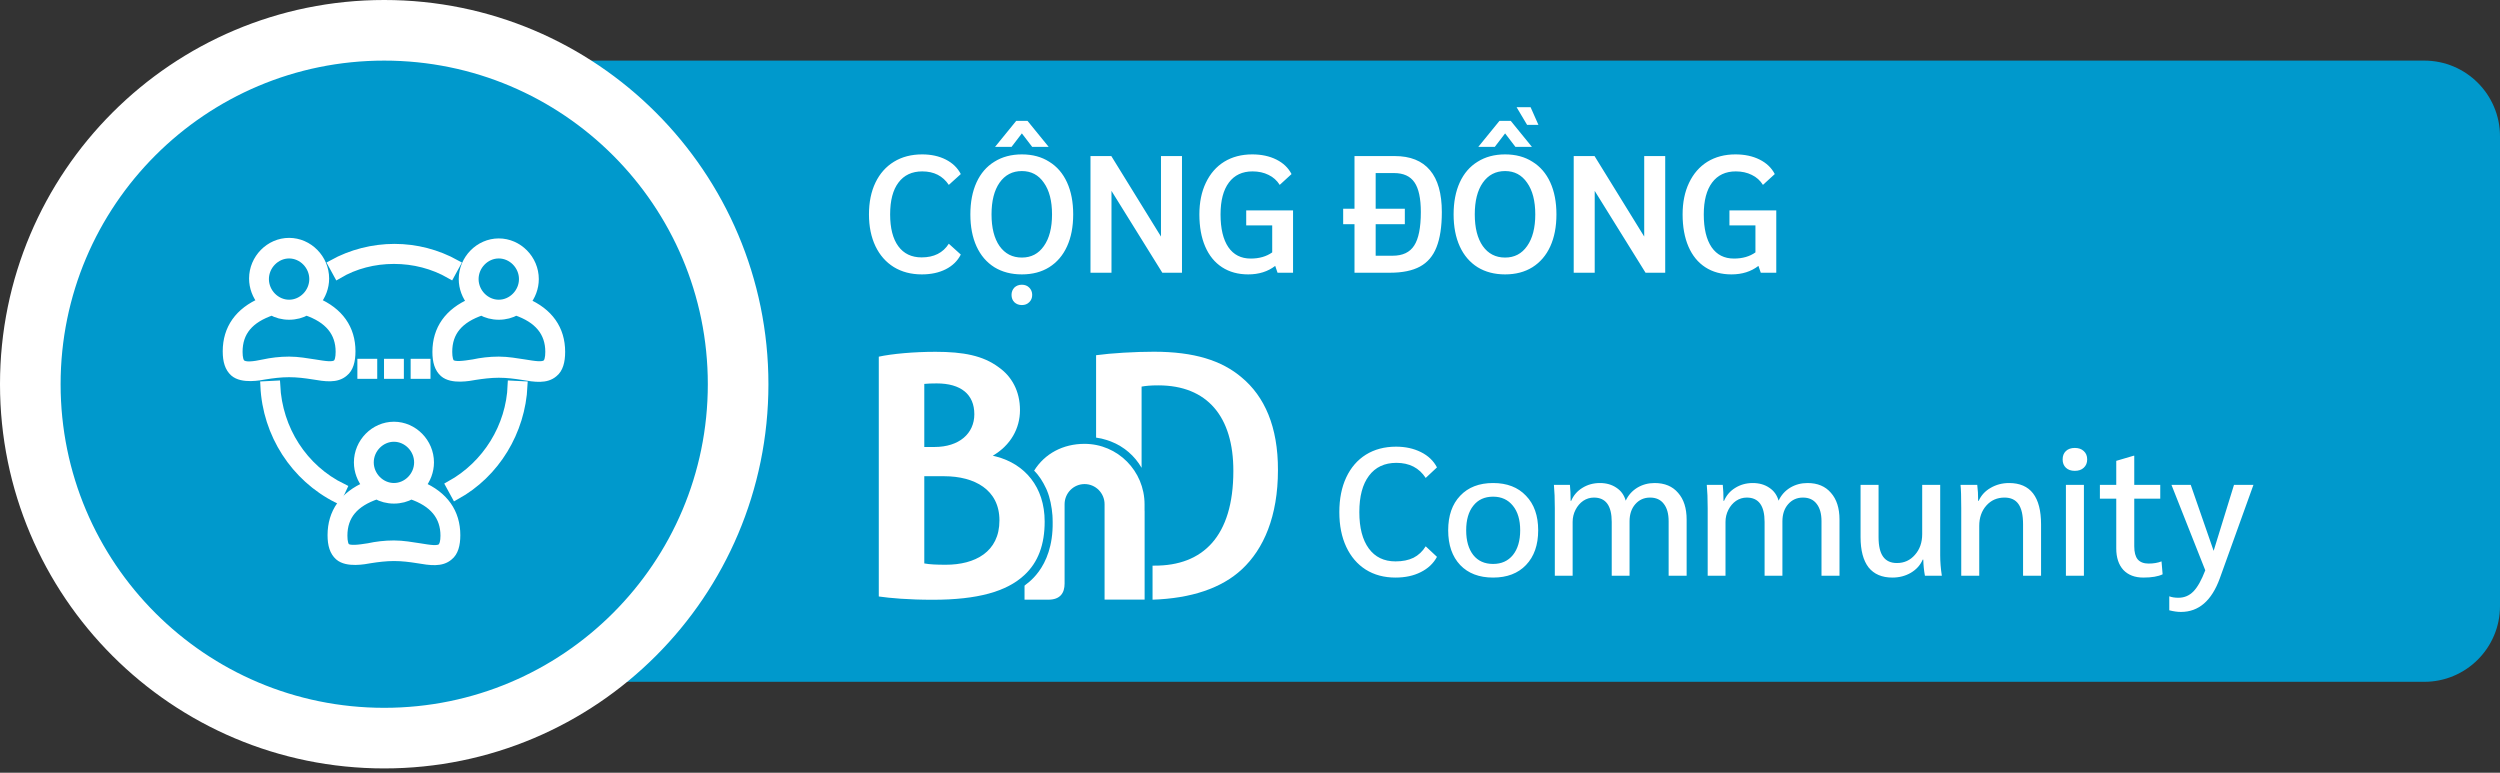 <svg width="165" height="51" viewBox="0 0 165 51" fill="none" xmlns="http://www.w3.org/2000/svg">
<rect x="0" y="0" width="165" height="51" fill="#333333" stroke="none"/>
<path d="M39 4H160C162.761 4 165 6.239 165 9V40C165 42.761 162.761 45 160 45H39V4Z" fill="#0099CC"/>
<path d="M65.753 30.134C65.753 30.134 65.64 30.102 65.53 30.079H65.521C66.7 29.391 67.319 28.281 67.319 27.066C67.319 25.819 66.777 24.833 65.89 24.223C64.88 23.476 63.597 23.219 61.745 23.219C60.311 23.219 58.869 23.352 58 23.54V23.705V24.223V32.041V39.368C58.769 39.478 59.961 39.584 61.567 39.584C64.52 39.584 66.436 39.043 67.601 37.961C68.524 37.112 68.948 35.934 68.948 34.425C68.948 32.128 67.628 30.624 65.753 30.134ZM64.306 27.341C64.306 28.607 63.31 29.501 61.676 29.501H61.003V25.338C61.217 25.315 61.485 25.305 61.822 25.305C63.419 25.305 64.306 26.025 64.306 27.341ZM62.427 37.273C61.813 37.273 61.358 37.254 61.003 37.186V32.041V31.431H62.332C64.311 31.436 65.963 32.316 65.963 34.343C65.967 36.438 64.338 37.273 62.427 37.273Z" fill="white"/>
<path d="M81.961 24.92C80.641 23.792 78.817 23.214 76.155 23.214C74.922 23.214 73.343 23.306 72.342 23.444V24.76V28.882C72.578 28.914 72.829 28.969 73.047 29.042C73.106 29.06 73.161 29.079 73.22 29.102C73.252 29.116 73.288 29.125 73.32 29.138C74.175 29.468 74.894 30.087 75.345 30.876V25.516C75.618 25.466 75.936 25.434 76.451 25.434C79.681 25.434 81.41 27.502 81.401 31.087C81.401 35.42 79.372 37.346 76.191 37.332C76.146 37.332 76.109 37.332 76.068 37.332V39.579C78.607 39.496 80.627 38.827 81.974 37.566C83.398 36.236 84.345 34.086 84.345 31.027C84.354 28.143 83.449 26.163 81.961 24.92Z" fill="white"/>
<path d="M75.541 33.678V33.288C75.541 31.082 73.766 29.294 71.578 29.294C70.163 29.294 68.952 29.936 68.252 31.064C68.588 31.394 68.829 31.788 69.039 32.233C69.061 32.279 69.08 32.325 69.103 32.375C69.103 32.38 69.107 32.385 69.107 32.389C69.298 32.843 69.421 33.458 69.462 34.022V34.026C69.466 34.086 69.471 34.15 69.471 34.214C69.471 34.292 69.476 34.375 69.476 34.453C69.526 37.602 67.619 38.593 67.619 38.653V39.579H68.748H69.184C69.976 39.579 70.263 39.139 70.263 38.515V38.052V36.608V33.866V33.645V33.494V33.297V33.279C70.263 32.545 70.854 31.949 71.582 31.949C72.31 31.949 72.902 32.545 72.902 33.279V33.471V33.49V33.742V33.934V38.217V39.574H75.545V33.751C75.545 33.728 75.541 33.705 75.541 33.678Z" fill="white"/>
<path d="M92.104 38.12C91.352 38.12 90.696 37.944 90.136 37.592C89.584 37.24 89.156 36.74 88.852 36.092C88.548 35.444 88.396 34.68 88.396 33.8C88.396 32.92 88.548 32.156 88.852 31.508C89.156 30.86 89.588 30.36 90.148 30.008C90.716 29.656 91.38 29.48 92.14 29.48C92.756 29.48 93.304 29.6 93.784 29.84C94.264 30.08 94.616 30.416 94.84 30.848L94.096 31.544C93.664 30.88 93.02 30.548 92.164 30.548C91.38 30.548 90.776 30.832 90.352 31.4C89.928 31.96 89.716 32.76 89.716 33.8C89.716 34.832 89.924 35.632 90.34 36.2C90.756 36.768 91.344 37.052 92.104 37.052C92.568 37.052 92.964 36.972 93.292 36.812C93.62 36.644 93.888 36.392 94.096 36.056L94.84 36.752C94.608 37.184 94.252 37.52 93.772 37.76C93.3 38 92.744 38.12 92.104 38.12ZM98.544 38.12C97.624 38.12 96.9 37.844 96.372 37.292C95.844 36.732 95.58 35.968 95.58 35C95.58 34.032 95.844 33.272 96.372 32.72C96.9 32.16 97.624 31.88 98.544 31.88C99.464 31.88 100.188 32.16 100.716 32.72C101.252 33.272 101.52 34.032 101.52 35C101.52 35.968 101.252 36.732 100.716 37.292C100.188 37.844 99.464 38.12 98.544 38.12ZM98.544 37.22C99.096 37.22 99.532 37.024 99.852 36.632C100.172 36.232 100.332 35.688 100.332 35C100.332 34.312 100.172 33.772 99.852 33.38C99.532 32.98 99.096 32.78 98.544 32.78C97.984 32.78 97.548 32.98 97.236 33.38C96.924 33.772 96.768 34.312 96.768 35C96.768 35.688 96.924 36.232 97.236 36.632C97.548 37.024 97.984 37.22 98.544 37.22ZM102.618 33.536C102.618 32.928 102.598 32.416 102.558 32H103.614C103.646 32.296 103.662 32.648 103.662 33.056H103.698C103.85 32.696 104.094 32.412 104.43 32.204C104.774 31.988 105.162 31.88 105.594 31.88C106.018 31.88 106.382 31.984 106.686 32.192C106.99 32.392 107.194 32.676 107.298 33.044C107.466 32.684 107.718 32.4 108.054 32.192C108.398 31.984 108.782 31.88 109.206 31.88C109.87 31.88 110.386 32.096 110.754 32.528C111.13 32.952 111.318 33.54 111.318 34.292V38H110.13V34.4C110.13 33.904 110.022 33.52 109.806 33.248C109.598 32.976 109.298 32.84 108.906 32.84C108.506 32.84 108.178 32.988 107.922 33.284C107.674 33.572 107.55 33.948 107.55 34.412V38H106.374V34.448C106.374 33.376 105.982 32.84 105.198 32.84C104.942 32.84 104.706 32.912 104.49 33.056C104.282 33.2 104.114 33.396 103.986 33.644C103.858 33.892 103.794 34.16 103.794 34.448V38H102.618V33.536ZM112.707 33.536C112.707 32.928 112.687 32.416 112.647 32H113.703C113.735 32.296 113.751 32.648 113.751 33.056H113.787C113.939 32.696 114.183 32.412 114.519 32.204C114.863 31.988 115.251 31.88 115.683 31.88C116.107 31.88 116.471 31.984 116.775 32.192C117.079 32.392 117.283 32.676 117.387 33.044C117.555 32.684 117.807 32.4 118.143 32.192C118.487 31.984 118.871 31.88 119.295 31.88C119.959 31.88 120.475 32.096 120.843 32.528C121.219 32.952 121.407 33.54 121.407 34.292V38H120.219V34.4C120.219 33.904 120.111 33.52 119.895 33.248C119.687 32.976 119.387 32.84 118.995 32.84C118.595 32.84 118.267 32.988 118.011 33.284C117.763 33.572 117.639 33.948 117.639 34.412V38H116.463V34.448C116.463 33.376 116.071 32.84 115.287 32.84C115.031 32.84 114.795 32.912 114.579 33.056C114.371 33.2 114.203 33.396 114.075 33.644C113.947 33.892 113.883 34.16 113.883 34.448V38H112.707V33.536ZM124.897 38.12C124.209 38.12 123.685 37.896 123.325 37.448C122.973 36.992 122.797 36.324 122.797 35.444V32H123.985V35.456C123.985 36.032 124.085 36.46 124.285 36.74C124.485 37.02 124.789 37.16 125.197 37.16C125.677 37.16 126.073 36.98 126.385 36.62C126.705 36.26 126.865 35.804 126.865 35.252V32H128.053V36.644C128.053 37.076 128.089 37.528 128.161 38H127.045C126.981 37.656 126.945 37.3 126.937 36.932H126.901C126.741 37.3 126.477 37.592 126.109 37.808C125.749 38.016 125.345 38.12 124.897 38.12ZM129.442 33.536C129.442 32.792 129.426 32.28 129.394 32H130.498C130.538 32.296 130.558 32.648 130.558 33.056H130.594C130.754 32.696 131.014 32.412 131.374 32.204C131.742 31.988 132.15 31.88 132.598 31.88C134.006 31.88 134.71 32.792 134.71 34.616V38H133.522V34.604C133.522 34.004 133.422 33.56 133.222 33.272C133.022 32.984 132.714 32.84 132.298 32.84C131.81 32.84 131.41 33.016 131.098 33.368C130.786 33.72 130.63 34.168 130.63 34.712V38H129.442V33.536ZM136.938 31.076C136.69 31.076 136.494 31.008 136.35 30.872C136.206 30.736 136.134 30.552 136.134 30.32C136.134 30.088 136.206 29.904 136.35 29.768C136.494 29.632 136.69 29.564 136.938 29.564C137.186 29.564 137.382 29.632 137.526 29.768C137.678 29.904 137.754 30.088 137.754 30.32C137.754 30.552 137.678 30.736 137.526 30.872C137.382 31.008 137.186 31.076 136.938 31.076ZM136.35 32H137.538V38H136.35V32ZM141.461 38.12C140.901 38.12 140.461 37.952 140.141 37.616C139.829 37.272 139.673 36.8 139.673 36.2V32.912H138.593V32H139.673V30.416L140.813 30.08H140.861V32H142.577V32.912H140.861V36.056C140.861 36.448 140.937 36.736 141.089 36.92C141.249 37.104 141.489 37.196 141.809 37.196C142.129 37.196 142.413 37.148 142.661 37.052L142.733 37.904C142.437 38.048 142.013 38.12 141.461 38.12ZM148.728 32L146.508 38.168C145.972 39.648 145.116 40.388 143.94 40.388C143.716 40.388 143.46 40.352 143.172 40.28V39.356C143.34 39.42 143.54 39.452 143.772 39.452C144.164 39.452 144.496 39.312 144.768 39.032C145.04 38.752 145.3 38.288 145.548 37.64L143.316 32H144.588L146.1 36.356L147.444 32H148.728Z" fill="white"/>
<circle cx="25.358" cy="25.358" r="23.358" fill="#0099CC" stroke="white" stroke-width="4"/>
<mask id="path-7-outside-1_1362_1003" maskUnits="userSpaceOnUse" x="14" y="15" width="24" height="23" fill="black">
<rect fill="white" x="14" y="15" width="24" height="23"/>
<path d="M20.855 19.936C21.21 19.503 21.423 18.961 21.423 18.383C21.423 17.083 20.358 16 19.081 16C17.803 16 16.739 17.083 16.739 18.383C16.739 18.961 16.952 19.503 17.306 19.936C15.781 20.586 15 21.706 15 23.186C15 23.836 15.142 24.27 15.461 24.558C15.993 25.028 17.129 24.811 17.519 24.739C17.981 24.667 18.513 24.595 19.081 24.595C19.648 24.595 20.181 24.667 20.642 24.739C21.494 24.884 22.203 24.992 22.7 24.559C23.019 24.306 23.161 23.836 23.161 23.186C23.161 21.706 22.381 20.586 20.855 19.936ZM19.081 16.758C19.968 16.758 20.713 17.517 20.713 18.419C20.713 19.322 19.968 20.081 19.081 20.081C18.194 20.081 17.448 19.322 17.448 18.419C17.448 17.517 18.194 16.758 19.081 16.758ZM22.239 24.017C21.99 24.233 21.423 24.125 20.748 24.017C20.252 23.945 19.684 23.836 19.081 23.836C18.477 23.836 17.91 23.909 17.413 24.017C16.739 24.161 16.171 24.233 15.923 24.017C15.781 23.909 15.71 23.62 15.71 23.222C15.71 21.886 16.455 21.02 17.945 20.514C18.265 20.695 18.655 20.803 19.081 20.803C19.506 20.803 19.897 20.695 20.216 20.514C21.706 21.02 22.452 21.922 22.452 23.222C22.452 23.62 22.381 23.909 22.239 24.017Z"/>
<path d="M34.694 19.972C35.048 19.539 35.261 18.997 35.261 18.419C35.261 17.119 34.197 16.036 32.919 16.036C31.642 16.036 30.577 17.119 30.577 18.419C30.577 18.997 30.79 19.539 31.145 19.972C29.619 20.622 28.839 21.742 28.839 23.222C28.839 23.872 28.981 24.306 29.3 24.595C29.832 25.064 30.968 24.848 31.358 24.775C31.819 24.703 32.387 24.631 32.919 24.631C33.487 24.631 34.019 24.703 34.481 24.775C35.332 24.92 36.042 25.028 36.539 24.595C36.858 24.342 37 23.872 37 23.222C37 21.742 36.219 20.622 34.694 19.972ZM32.919 16.758C33.806 16.758 34.552 17.517 34.552 18.419C34.552 19.322 33.806 20.081 32.919 20.081C32.032 20.081 31.287 19.322 31.287 18.419C31.287 17.517 32.032 16.758 32.919 16.758ZM36.077 24.017C35.829 24.233 35.261 24.125 34.587 24.017C34.09 23.945 33.523 23.836 32.919 23.836C32.316 23.836 31.748 23.909 31.252 24.017C30.577 24.125 30.01 24.197 29.761 24.017C29.619 23.909 29.548 23.62 29.548 23.222C29.548 21.886 30.294 21.02 31.784 20.514C32.103 20.695 32.494 20.803 32.919 20.803C33.345 20.803 33.736 20.695 34.055 20.514C35.545 21.02 36.29 21.922 36.29 23.222C36.29 23.62 36.219 23.909 36.077 24.017Z"/>
<path d="M27.774 32.07C28.129 31.637 28.342 31.095 28.342 30.517C28.342 29.217 27.277 28.134 26 28.134C24.723 28.134 23.658 29.217 23.658 30.517C23.658 31.095 23.871 31.637 24.226 32.07C22.7 32.72 21.919 33.839 21.919 35.32C21.919 35.97 22.061 36.403 22.381 36.692C22.913 37.162 24.048 36.945 24.439 36.873C24.9 36.8 25.468 36.728 26 36.728C26.568 36.728 27.1 36.8 27.561 36.873C28.413 37.017 29.123 37.126 29.619 36.692C29.939 36.439 30.081 35.97 30.081 35.32C30.081 33.839 29.3 32.72 27.774 32.07ZM26 28.856C26.887 28.856 27.632 29.614 27.632 30.517C27.632 31.42 26.887 32.178 26 32.178C25.113 32.178 24.368 31.42 24.368 30.517C24.368 29.614 25.113 28.856 26 28.856ZM29.158 36.151C28.91 36.367 28.342 36.259 27.668 36.151C27.171 36.078 26.603 35.97 26 35.97C25.397 35.97 24.829 36.042 24.332 36.151C23.658 36.259 23.09 36.331 22.842 36.151C22.7 36.042 22.629 35.753 22.629 35.356C22.629 34.02 23.374 33.153 24.865 32.648C25.184 32.828 25.574 32.937 26 32.937C26.426 32.937 26.816 32.828 27.136 32.648C28.626 33.153 29.371 34.056 29.371 35.356C29.371 35.753 29.3 36.006 29.158 36.151Z"/>
<path d="M33.806 25.425C33.7 28.17 32.139 30.698 29.726 32.034L30.081 32.684C32.706 31.239 34.374 28.459 34.516 25.461L33.806 25.425Z"/>
<path d="M26.035 16.397C24.616 16.397 23.197 16.758 21.955 17.444L22.31 18.095C23.41 17.444 24.687 17.119 26 17.119C27.313 17.119 28.59 17.444 29.726 18.095L30.081 17.444C28.839 16.758 27.455 16.397 26.035 16.397Z"/>
<path d="M18.194 25.425L17.484 25.461C17.626 28.639 19.471 31.492 22.274 32.9L22.593 32.214C20.003 30.95 18.335 28.35 18.194 25.425Z"/>
<path d="M26.355 23.981H25.645V24.703L26.355 24.703V23.981Z"/>
<path d="M28.113 23.981H27.403V24.703H28.113V23.981Z"/>
<path d="M24.597 23.981H23.887V24.703H24.597V23.981Z"/>
</mask>
<path d="M20.855 19.936C21.21 19.503 21.423 18.961 21.423 18.383C21.423 17.083 20.358 16 19.081 16C17.803 16 16.739 17.083 16.739 18.383C16.739 18.961 16.952 19.503 17.306 19.936C15.781 20.586 15 21.706 15 23.186C15 23.836 15.142 24.27 15.461 24.558C15.993 25.028 17.129 24.811 17.519 24.739C17.981 24.667 18.513 24.595 19.081 24.595C19.648 24.595 20.181 24.667 20.642 24.739C21.494 24.884 22.203 24.992 22.7 24.559C23.019 24.306 23.161 23.836 23.161 23.186C23.161 21.706 22.381 20.586 20.855 19.936ZM19.081 16.758C19.968 16.758 20.713 17.517 20.713 18.419C20.713 19.322 19.968 20.081 19.081 20.081C18.194 20.081 17.448 19.322 17.448 18.419C17.448 17.517 18.194 16.758 19.081 16.758ZM22.239 24.017C21.99 24.233 21.423 24.125 20.748 24.017C20.252 23.945 19.684 23.836 19.081 23.836C18.477 23.836 17.91 23.909 17.413 24.017C16.739 24.161 16.171 24.233 15.923 24.017C15.781 23.909 15.71 23.62 15.71 23.222C15.71 21.886 16.455 21.02 17.945 20.514C18.265 20.695 18.655 20.803 19.081 20.803C19.506 20.803 19.897 20.695 20.216 20.514C21.706 21.02 22.452 21.922 22.452 23.222C22.452 23.62 22.381 23.909 22.239 24.017Z" fill="white"/>
<path d="M34.694 19.972C35.048 19.539 35.261 18.997 35.261 18.419C35.261 17.119 34.197 16.036 32.919 16.036C31.642 16.036 30.577 17.119 30.577 18.419C30.577 18.997 30.79 19.539 31.145 19.972C29.619 20.622 28.839 21.742 28.839 23.222C28.839 23.872 28.981 24.306 29.3 24.595C29.832 25.064 30.968 24.848 31.358 24.775C31.819 24.703 32.387 24.631 32.919 24.631C33.487 24.631 34.019 24.703 34.481 24.775C35.332 24.92 36.042 25.028 36.539 24.595C36.858 24.342 37 23.872 37 23.222C37 21.742 36.219 20.622 34.694 19.972ZM32.919 16.758C33.806 16.758 34.552 17.517 34.552 18.419C34.552 19.322 33.806 20.081 32.919 20.081C32.032 20.081 31.287 19.322 31.287 18.419C31.287 17.517 32.032 16.758 32.919 16.758ZM36.077 24.017C35.829 24.233 35.261 24.125 34.587 24.017C34.09 23.945 33.523 23.836 32.919 23.836C32.316 23.836 31.748 23.909 31.252 24.017C30.577 24.125 30.01 24.197 29.761 24.017C29.619 23.909 29.548 23.62 29.548 23.222C29.548 21.886 30.294 21.02 31.784 20.514C32.103 20.695 32.494 20.803 32.919 20.803C33.345 20.803 33.736 20.695 34.055 20.514C35.545 21.02 36.29 21.922 36.29 23.222C36.29 23.62 36.219 23.909 36.077 24.017Z" fill="white"/>
<path d="M27.774 32.07C28.129 31.637 28.342 31.095 28.342 30.517C28.342 29.217 27.277 28.134 26 28.134C24.723 28.134 23.658 29.217 23.658 30.517C23.658 31.095 23.871 31.637 24.226 32.07C22.7 32.72 21.919 33.839 21.919 35.32C21.919 35.97 22.061 36.403 22.381 36.692C22.913 37.162 24.048 36.945 24.439 36.873C24.9 36.8 25.468 36.728 26 36.728C26.568 36.728 27.1 36.8 27.561 36.873C28.413 37.017 29.123 37.126 29.619 36.692C29.939 36.439 30.081 35.97 30.081 35.32C30.081 33.839 29.3 32.72 27.774 32.07ZM26 28.856C26.887 28.856 27.632 29.614 27.632 30.517C27.632 31.42 26.887 32.178 26 32.178C25.113 32.178 24.368 31.42 24.368 30.517C24.368 29.614 25.113 28.856 26 28.856ZM29.158 36.151C28.91 36.367 28.342 36.259 27.668 36.151C27.171 36.078 26.603 35.97 26 35.97C25.397 35.97 24.829 36.042 24.332 36.151C23.658 36.259 23.09 36.331 22.842 36.151C22.7 36.042 22.629 35.753 22.629 35.356C22.629 34.02 23.374 33.153 24.865 32.648C25.184 32.828 25.574 32.937 26 32.937C26.426 32.937 26.816 32.828 27.136 32.648C28.626 33.153 29.371 34.056 29.371 35.356C29.371 35.753 29.3 36.006 29.158 36.151Z" fill="white"/>
<path d="M33.806 25.425C33.7 28.17 32.139 30.698 29.726 32.034L30.081 32.684C32.706 31.239 34.374 28.459 34.516 25.461L33.806 25.425Z" fill="white"/>
<path d="M26.035 16.397C24.616 16.397 23.197 16.758 21.955 17.444L22.31 18.095C23.41 17.444 24.687 17.119 26 17.119C27.313 17.119 28.59 17.444 29.726 18.095L30.081 17.444C28.839 16.758 27.455 16.397 26.035 16.397Z" fill="white"/>
<path d="M18.194 25.425L17.484 25.461C17.626 28.639 19.471 31.492 22.274 32.9L22.593 32.214C20.003 30.95 18.335 28.35 18.194 25.425Z" fill="white"/>
<path d="M26.355 23.981H25.645V24.703L26.355 24.703V23.981Z" fill="white"/>
<path d="M28.113 23.981H27.403V24.703H28.113V23.981Z" fill="white"/>
<path d="M24.597 23.981H23.887V24.703H24.597V23.981Z" fill="white"/>
<path d="M20.855 19.936C21.21 19.503 21.423 18.961 21.423 18.383C21.423 17.083 20.358 16 19.081 16C17.803 16 16.739 17.083 16.739 18.383C16.739 18.961 16.952 19.503 17.306 19.936C15.781 20.586 15 21.706 15 23.186C15 23.836 15.142 24.27 15.461 24.558C15.993 25.028 17.129 24.811 17.519 24.739C17.981 24.667 18.513 24.595 19.081 24.595C19.648 24.595 20.181 24.667 20.642 24.739C21.494 24.884 22.203 24.992 22.7 24.559C23.019 24.306 23.161 23.836 23.161 23.186C23.161 21.706 22.381 20.586 20.855 19.936ZM19.081 16.758C19.968 16.758 20.713 17.517 20.713 18.419C20.713 19.322 19.968 20.081 19.081 20.081C18.194 20.081 17.448 19.322 17.448 18.419C17.448 17.517 18.194 16.758 19.081 16.758ZM22.239 24.017C21.99 24.233 21.423 24.125 20.748 24.017C20.252 23.945 19.684 23.836 19.081 23.836C18.477 23.836 17.91 23.909 17.413 24.017C16.739 24.161 16.171 24.233 15.923 24.017C15.781 23.909 15.71 23.62 15.71 23.222C15.71 21.886 16.455 21.02 17.945 20.514C18.265 20.695 18.655 20.803 19.081 20.803C19.506 20.803 19.897 20.695 20.216 20.514C21.706 21.02 22.452 21.922 22.452 23.222C22.452 23.62 22.381 23.909 22.239 24.017Z" stroke="white" stroke-width="0.6" mask="url(#path-7-outside-1_1362_1003)"/>
<path d="M34.694 19.972C35.048 19.539 35.261 18.997 35.261 18.419C35.261 17.119 34.197 16.036 32.919 16.036C31.642 16.036 30.577 17.119 30.577 18.419C30.577 18.997 30.79 19.539 31.145 19.972C29.619 20.622 28.839 21.742 28.839 23.222C28.839 23.872 28.981 24.306 29.3 24.595C29.832 25.064 30.968 24.848 31.358 24.775C31.819 24.703 32.387 24.631 32.919 24.631C33.487 24.631 34.019 24.703 34.481 24.775C35.332 24.92 36.042 25.028 36.539 24.595C36.858 24.342 37 23.872 37 23.222C37 21.742 36.219 20.622 34.694 19.972ZM32.919 16.758C33.806 16.758 34.552 17.517 34.552 18.419C34.552 19.322 33.806 20.081 32.919 20.081C32.032 20.081 31.287 19.322 31.287 18.419C31.287 17.517 32.032 16.758 32.919 16.758ZM36.077 24.017C35.829 24.233 35.261 24.125 34.587 24.017C34.09 23.945 33.523 23.836 32.919 23.836C32.316 23.836 31.748 23.909 31.252 24.017C30.577 24.125 30.01 24.197 29.761 24.017C29.619 23.909 29.548 23.62 29.548 23.222C29.548 21.886 30.294 21.02 31.784 20.514C32.103 20.695 32.494 20.803 32.919 20.803C33.345 20.803 33.736 20.695 34.055 20.514C35.545 21.02 36.29 21.922 36.29 23.222C36.29 23.62 36.219 23.909 36.077 24.017Z" stroke="white" stroke-width="0.6" mask="url(#path-7-outside-1_1362_1003)"/>
<path d="M27.774 32.07C28.129 31.637 28.342 31.095 28.342 30.517C28.342 29.217 27.277 28.134 26 28.134C24.723 28.134 23.658 29.217 23.658 30.517C23.658 31.095 23.871 31.637 24.226 32.07C22.7 32.72 21.919 33.839 21.919 35.32C21.919 35.97 22.061 36.403 22.381 36.692C22.913 37.162 24.048 36.945 24.439 36.873C24.9 36.8 25.468 36.728 26 36.728C26.568 36.728 27.1 36.8 27.561 36.873C28.413 37.017 29.123 37.126 29.619 36.692C29.939 36.439 30.081 35.97 30.081 35.32C30.081 33.839 29.3 32.72 27.774 32.07ZM26 28.856C26.887 28.856 27.632 29.614 27.632 30.517C27.632 31.42 26.887 32.178 26 32.178C25.113 32.178 24.368 31.42 24.368 30.517C24.368 29.614 25.113 28.856 26 28.856ZM29.158 36.151C28.91 36.367 28.342 36.259 27.668 36.151C27.171 36.078 26.603 35.97 26 35.97C25.397 35.97 24.829 36.042 24.332 36.151C23.658 36.259 23.09 36.331 22.842 36.151C22.7 36.042 22.629 35.753 22.629 35.356C22.629 34.02 23.374 33.153 24.865 32.648C25.184 32.828 25.574 32.937 26 32.937C26.426 32.937 26.816 32.828 27.136 32.648C28.626 33.153 29.371 34.056 29.371 35.356C29.371 35.753 29.3 36.006 29.158 36.151Z" stroke="white" stroke-width="0.6" mask="url(#path-7-outside-1_1362_1003)"/>
<path d="M33.806 25.425C33.7 28.17 32.139 30.698 29.726 32.034L30.081 32.684C32.706 31.239 34.374 28.459 34.516 25.461L33.806 25.425Z" stroke="white" stroke-width="0.6" mask="url(#path-7-outside-1_1362_1003)"/>
<path d="M26.035 16.397C24.616 16.397 23.197 16.758 21.955 17.444L22.31 18.095C23.41 17.444 24.687 17.119 26 17.119C27.313 17.119 28.59 17.444 29.726 18.095L30.081 17.444C28.839 16.758 27.455 16.397 26.035 16.397Z" stroke="white" stroke-width="0.6" mask="url(#path-7-outside-1_1362_1003)"/>
<path d="M18.194 25.425L17.484 25.461C17.626 28.639 19.471 31.492 22.274 32.9L22.593 32.214C20.003 30.95 18.335 28.35 18.194 25.425Z" stroke="white" stroke-width="0.6" mask="url(#path-7-outside-1_1362_1003)"/>
<path d="M26.355 23.981H25.645V24.703L26.355 24.703V23.981Z" stroke="white" stroke-width="0.6" mask="url(#path-7-outside-1_1362_1003)"/>
<path d="M28.113 23.981H27.403V24.703H28.113V23.981Z" stroke="white" stroke-width="0.6" mask="url(#path-7-outside-1_1362_1003)"/>
<path d="M24.597 23.981H23.887V24.703H24.597V23.981Z" stroke="white" stroke-width="0.6" mask="url(#path-7-outside-1_1362_1003)"/>
<path d="M60.839 18.11C60.135 18.11 59.519 17.949 58.991 17.626C58.47 17.303 58.067 16.845 57.781 16.251C57.495 15.65 57.352 14.949 57.352 14.15C57.352 13.343 57.495 12.643 57.781 12.049C58.067 11.455 58.474 10.997 59.002 10.674C59.53 10.351 60.15 10.19 60.861 10.19C61.455 10.19 61.976 10.304 62.423 10.531C62.87 10.758 63.2 11.077 63.413 11.488L62.621 12.203C62.225 11.609 61.642 11.312 60.872 11.312C60.19 11.312 59.666 11.558 59.299 12.049C58.932 12.533 58.749 13.233 58.749 14.15C58.749 15.059 58.929 15.76 59.288 16.251C59.647 16.742 60.161 16.988 60.828 16.988C61.642 16.988 62.24 16.687 62.621 16.086L63.413 16.801C63.2 17.219 62.87 17.542 62.423 17.769C61.976 17.996 61.448 18.11 60.839 18.11ZM67.443 18.11C66.747 18.11 66.142 17.952 65.628 17.637C65.115 17.314 64.723 16.856 64.451 16.262C64.18 15.668 64.044 14.964 64.044 14.15C64.044 13.336 64.18 12.632 64.451 12.038C64.723 11.444 65.115 10.989 65.628 10.674C66.142 10.351 66.747 10.19 67.443 10.19C68.14 10.19 68.741 10.351 69.247 10.674C69.761 10.989 70.153 11.444 70.424 12.038C70.696 12.632 70.831 13.336 70.831 14.15C70.831 14.964 70.696 15.668 70.424 16.262C70.153 16.856 69.761 17.314 69.247 17.637C68.741 17.952 68.14 18.11 67.443 18.11ZM67.443 16.999C68.059 16.999 68.543 16.746 68.895 16.24C69.255 15.734 69.434 15.037 69.434 14.15C69.434 13.263 69.255 12.566 68.895 12.06C68.543 11.547 68.059 11.29 67.443 11.29C66.82 11.29 66.329 11.547 65.969 12.06C65.617 12.566 65.441 13.263 65.441 14.15C65.441 15.037 65.617 15.734 65.969 16.24C66.329 16.746 66.82 16.999 67.443 16.999ZM67.443 20.134C67.245 20.134 67.08 20.072 66.948 19.947C66.824 19.822 66.761 19.661 66.761 19.463C66.761 19.272 66.824 19.111 66.948 18.979C67.08 18.854 67.245 18.792 67.443 18.792C67.641 18.792 67.803 18.854 67.927 18.979C68.059 19.111 68.125 19.272 68.125 19.463C68.125 19.661 68.059 19.822 67.927 19.947C67.803 20.072 67.641 20.134 67.443 20.134ZM67.069 7.979H67.817L69.214 9.695H68.125L67.443 8.804L66.761 9.695H65.672L67.069 7.979ZM78.011 10.3V18H76.713L73.358 12.599V18H71.972V10.3H73.347L76.625 15.613V10.3H78.011ZM85.341 13.886V18H84.318L84.164 17.549C83.68 17.923 83.086 18.11 82.382 18.11C81.714 18.11 81.139 17.952 80.655 17.637C80.171 17.322 79.8 16.867 79.544 16.273C79.287 15.679 79.159 14.971 79.159 14.15C79.159 13.351 79.302 12.654 79.588 12.06C79.874 11.459 80.277 10.997 80.798 10.674C81.326 10.351 81.942 10.19 82.646 10.19C83.254 10.19 83.786 10.304 84.241 10.531C84.695 10.758 85.029 11.077 85.242 11.488L84.461 12.203C84.277 11.91 84.032 11.69 83.724 11.543C83.416 11.389 83.064 11.312 82.668 11.312C81.993 11.312 81.472 11.558 81.106 12.049C80.739 12.54 80.556 13.241 80.556 14.15C80.556 15.089 80.728 15.811 81.073 16.317C81.417 16.816 81.909 17.065 82.547 17.065C83.111 17.065 83.584 16.929 83.966 16.658V14.876H82.25V13.886H85.341ZM92.048 10.3C93.082 10.3 93.859 10.612 94.38 11.235C94.9 11.851 95.161 12.771 95.161 13.996C95.161 14.957 95.043 15.73 94.809 16.317C94.582 16.896 94.219 17.322 93.72 17.593C93.221 17.864 92.561 18 91.74 18H89.397V14.799H88.649V13.776H89.397V10.3H92.048ZM91.916 16.878C92.576 16.878 93.049 16.654 93.335 16.207C93.628 15.76 93.775 15.023 93.775 13.996C93.775 13.094 93.635 12.441 93.357 12.038C93.078 11.627 92.627 11.422 92.004 11.422H90.794V13.776H92.719V14.799H90.794V16.878H91.916ZM99.337 18.11C98.64 18.11 98.035 17.952 97.522 17.637C97.009 17.314 96.616 16.856 96.345 16.262C96.074 15.668 95.938 14.964 95.938 14.15C95.938 13.336 96.074 12.632 96.345 12.038C96.616 11.444 97.009 10.989 97.522 10.674C98.035 10.351 98.64 10.19 99.337 10.19C100.034 10.19 100.635 10.351 101.141 10.674C101.654 10.989 102.047 11.444 102.318 12.038C102.589 12.632 102.725 13.336 102.725 14.15C102.725 14.964 102.589 15.668 102.318 16.262C102.047 16.856 101.654 17.314 101.141 17.637C100.635 17.952 100.034 18.11 99.337 18.11ZM99.337 16.999C99.953 16.999 100.437 16.746 100.789 16.24C101.148 15.734 101.328 15.037 101.328 14.15C101.328 13.263 101.148 12.566 100.789 12.06C100.437 11.547 99.953 11.29 99.337 11.29C98.714 11.29 98.222 11.547 97.863 12.06C97.511 12.566 97.335 13.263 97.335 14.15C97.335 15.037 97.511 15.734 97.863 16.24C98.222 16.746 98.714 16.999 99.337 16.999ZM100.096 7.077H101.02L101.537 8.243H100.789L100.096 7.077ZM98.963 7.979H99.711L101.108 9.695H100.019L99.337 8.804L98.655 9.695H97.566L98.963 7.979ZM109.904 10.3V18H108.606L105.251 12.599V18H103.865V10.3H105.24L108.518 15.613V10.3H109.904ZM117.234 13.886V18H116.211L116.057 17.549C115.573 17.923 114.979 18.11 114.275 18.11C113.608 18.11 113.032 17.952 112.548 17.637C112.064 17.322 111.694 16.867 111.437 16.273C111.181 15.679 111.052 14.971 111.052 14.15C111.052 13.351 111.195 12.654 111.481 12.06C111.767 11.459 112.171 10.997 112.691 10.674C113.219 10.351 113.835 10.19 114.539 10.19C115.148 10.19 115.68 10.304 116.134 10.531C116.589 10.758 116.923 11.077 117.135 11.488L116.354 12.203C116.171 11.91 115.925 11.69 115.617 11.543C115.309 11.389 114.957 11.312 114.561 11.312C113.887 11.312 113.366 11.558 112.999 12.049C112.633 12.54 112.449 13.241 112.449 14.15C112.449 15.089 112.622 15.811 112.966 16.317C113.311 16.816 113.802 17.065 114.44 17.065C115.005 17.065 115.478 16.929 115.859 16.658V14.876H114.143V13.886H117.234Z" fill="white"/>
</svg>

